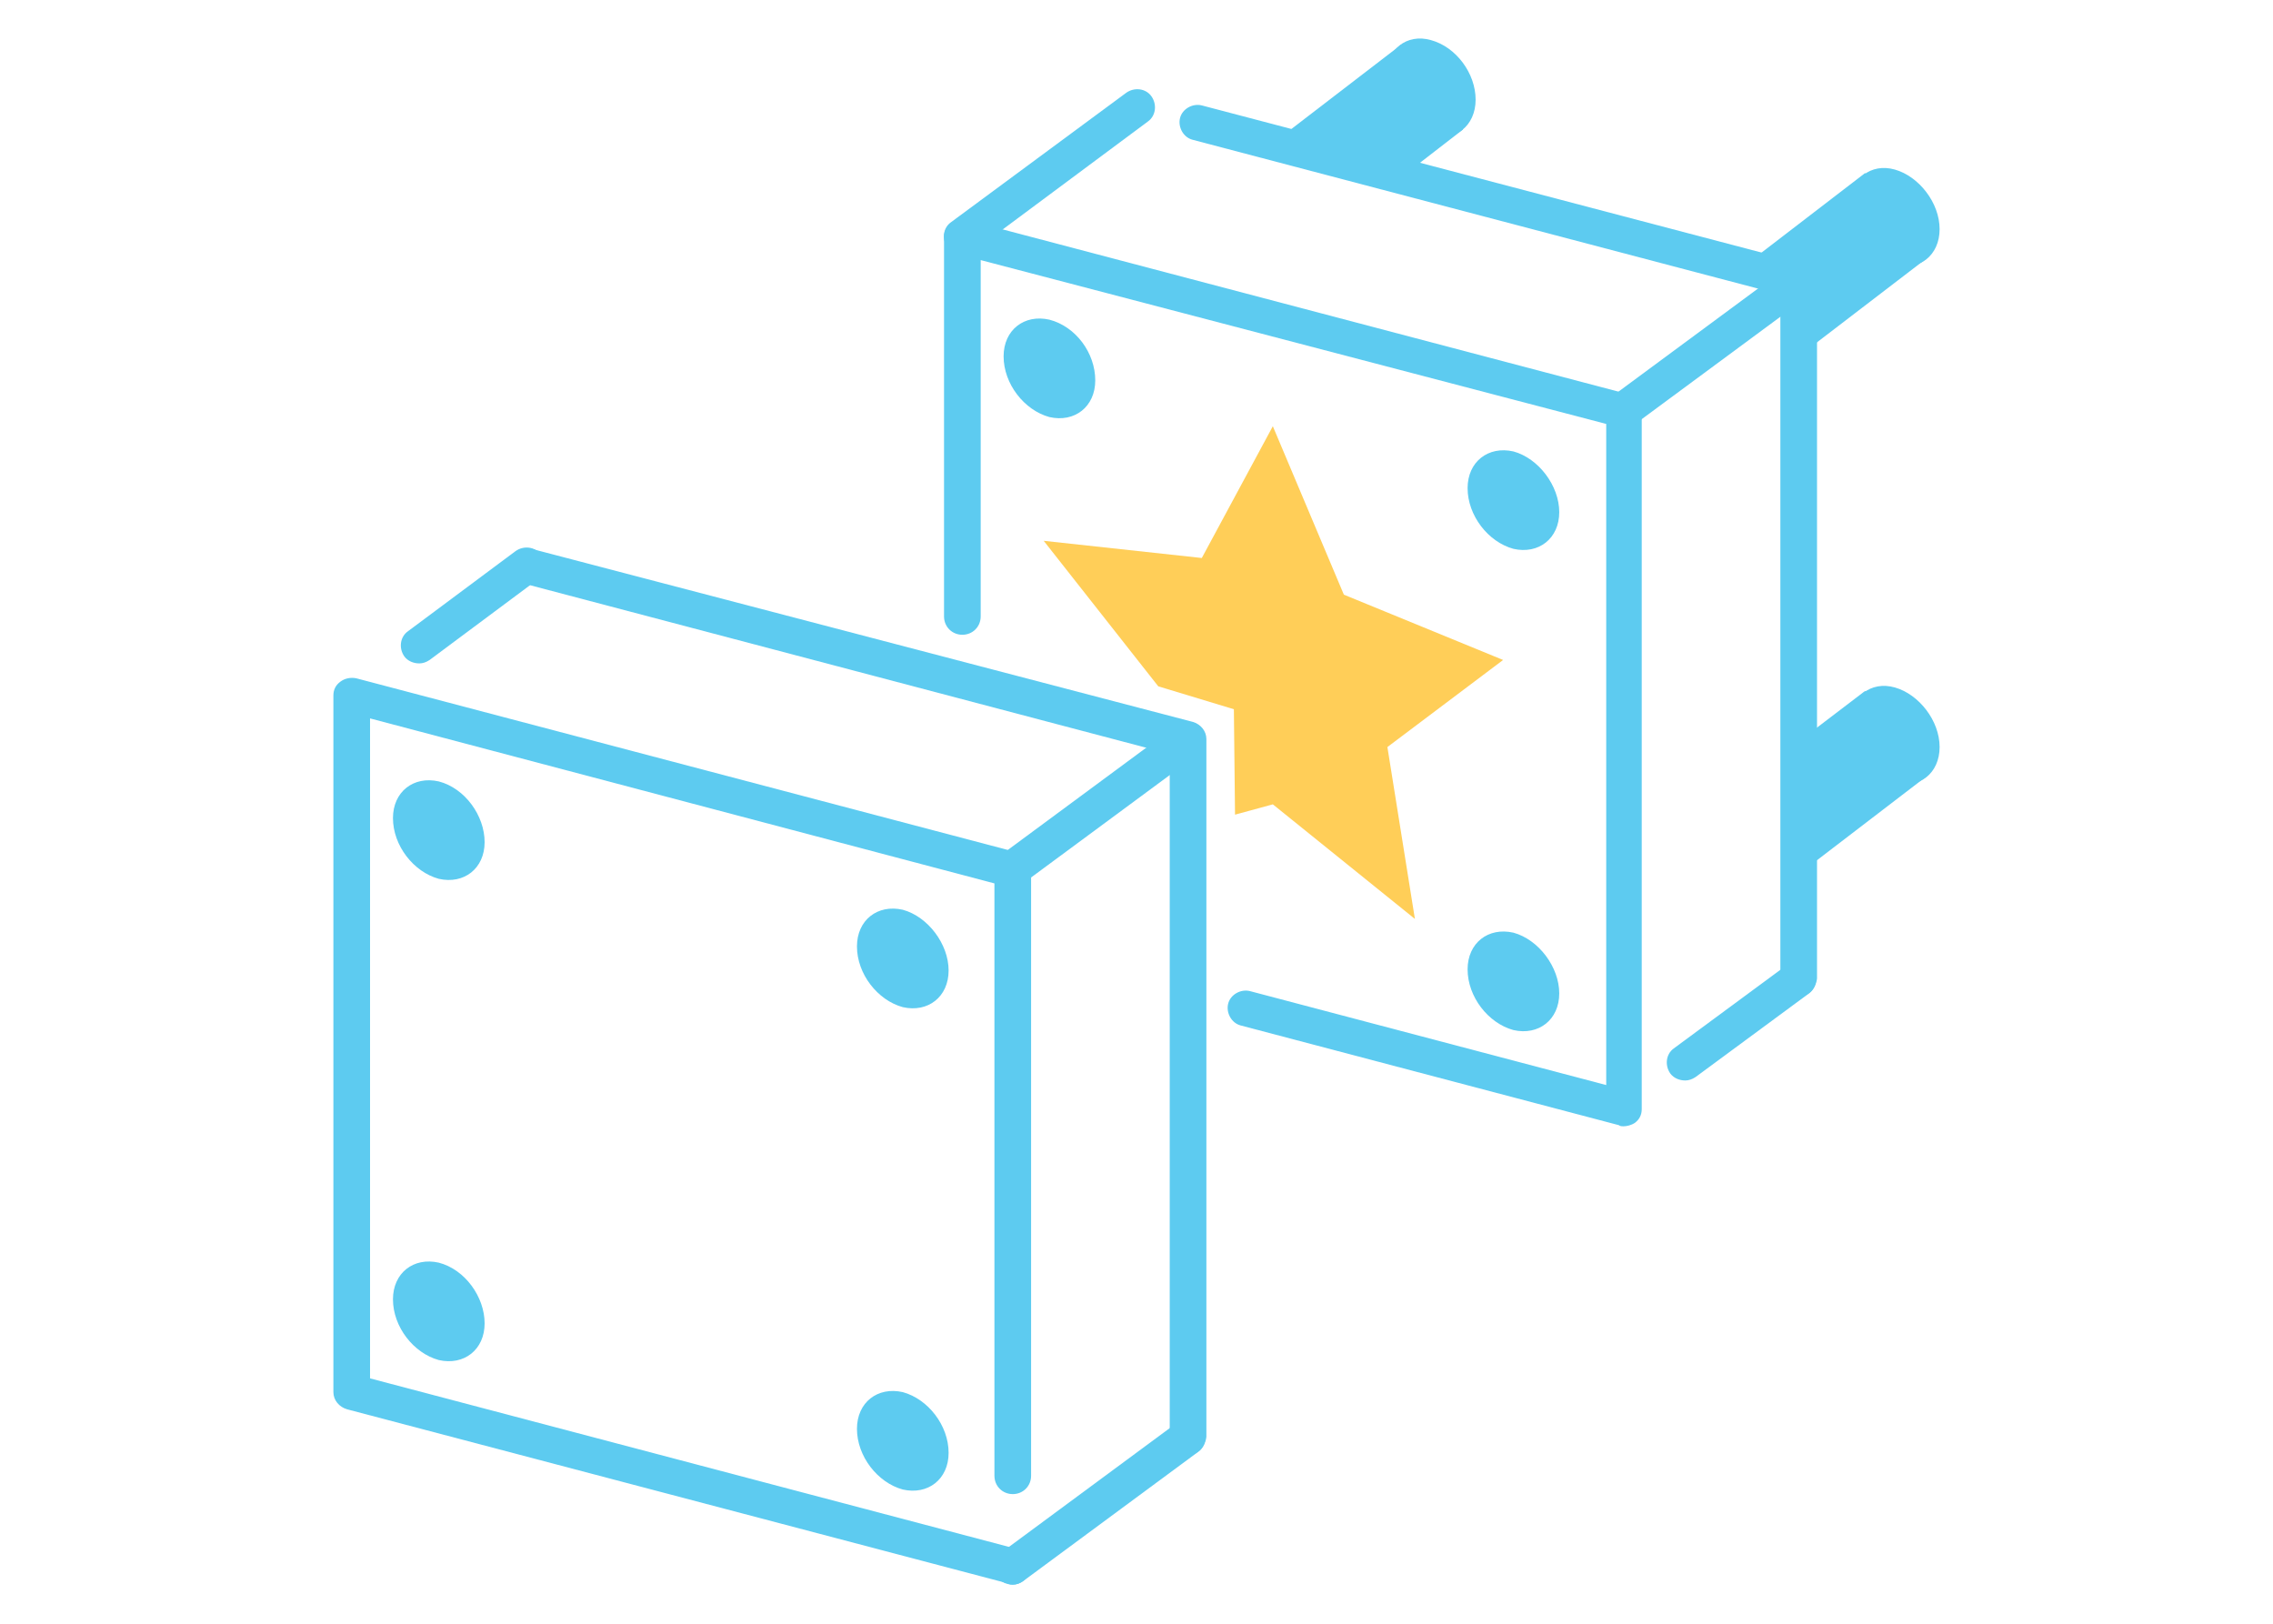 <?xml version="1.0" encoding="utf-8"?>
<!-- Generator: Adobe Illustrator 18.0.0, SVG Export Plug-In . SVG Version: 6.00 Build 0)  -->
<!DOCTYPE svg PUBLIC "-//W3C//DTD SVG 1.1//EN" "http://www.w3.org/Graphics/SVG/1.1/DTD/svg11.dtd">
<svg version="1.1" xmlns="http://www.w3.org/2000/svg" xmlns:xlink="http://www.w3.org/1999/xlink" x="0px" y="0px" width="198.4px"
	 height="141.7px" viewBox="0 0 198.4 141.7" enable-background="new 0 0 198.4 141.7" xml:space="preserve">
<g id="Layer_1">
	<g>
		<path fill="#5DCBF0" d="M128.8,8.7c0,2.3-1.8,3.7-3.9,3.1c-2.2-0.6-3.9-2.9-3.9-5.2c0-2.3,1.8-3.7,3.9-3.1
			C127.1,4.1,128.8,6.4,128.8,8.7z"/>
		<polygon fill="#5DCBF0" points="127.7,11.3 122.4,15.4 111.1,12.5 122.3,3.9 		"/>
		<path fill="#5DCBF0" d="M169.3,20c0,2.3-1.8,3.7-3.9,3.1c-2.2-0.6-3.9-2.9-3.9-5.2c0-2.3,1.8-3.7,3.9-3.1
			C167.5,15.4,169.3,17.7,169.3,20z"/>
		<polygon fill="#5DCBF0" points="168.1,22.6 157,31.1 157.7,25.3 151.6,23.7 162.8,15.1 		"/>
		<path fill="#5DCBF0" d="M169.3,65.2c0,2.3-1.8,3.7-3.9,3.1c-2.2-0.6-3.9-2.9-3.9-5.2c0-2.3,1.8-3.7,3.9-3.1
			C167.5,60.6,169.3,62.9,169.3,65.2z"/>
		<polygon fill="#5DCBF0" points="168.1,67.8 157,76.3 157,70.7 156.5,65.1 162.8,60.3 		"/>
		<path fill="#5DCBF0" d="M141.7,98.3c-0.1,0-0.3,0-0.4-0.1l-33-8.7c-0.8-0.2-1.3-1.1-1.1-1.9c0.2-0.8,1.1-1.3,1.9-1.1l31.1,8.2V37
			L85.6,22.7v31.1c0,0.9-0.7,1.6-1.6,1.6s-1.6-0.7-1.6-1.6V20.7c0-0.5,0.2-0.9,0.6-1.2c0.4-0.3,0.9-0.4,1.4-0.3l57.7,15.2
			c0.7,0.2,1.2,0.8,1.2,1.5v60.9c0,0.5-0.2,0.9-0.6,1.2C142.4,98.2,142,98.3,141.7,98.3z"/>
		<path fill="#5DCBF0" d="M157,87c-0.9,0-1.6-0.7-1.6-1.6V25.7l-51.3-13.5c-0.8-0.2-1.3-1.1-1.1-1.9c0.2-0.8,1.1-1.3,1.9-1.1
			L157.4,23c0.7,0.2,1.2,0.8,1.2,1.5v60.9C158.5,86.3,157.8,87,157,87z"/>
		<path fill="#5DCBF0" d="M136.1,44.7c0,2.3-1.8,3.7-4,3.2c-2.2-0.6-4-2.9-4-5.3c0-2.3,1.8-3.7,4-3.2
			C134.3,40,136.1,42.4,136.1,44.7z"/>
		<path fill="#5DCBF0" d="M136.1,86.7c0,2.3-1.8,3.7-4,3.2c-2.2-0.6-4-2.9-4-5.3c0-2.3,1.8-3.7,4-3.2
			C134.3,82,136.1,84.4,136.1,86.7z"/>
		<path fill="#5DCBF0" d="M147.1,94.3c-0.5,0-1-0.2-1.3-0.6c-0.5-0.7-0.4-1.7,0.3-2.2l9.9-7.3c0.7-0.5,1.7-0.4,2.2,0.3
			c0.5,0.7,0.4,1.7-0.3,2.2L148,94C147.7,94.2,147.4,94.3,147.1,94.3z"/>
		<path fill="#5DCBF0" d="M141.7,37.4c-0.5,0-1-0.2-1.3-0.6c-0.5-0.7-0.4-1.7,0.3-2.2L156,23.3c0.7-0.5,1.7-0.4,2.2,0.3
			c0.5,0.7,0.4,1.7-0.3,2.2l-15.3,11.3C142.4,37.3,142,37.4,141.7,37.4z"/>
		<path fill="#5DCBF0" d="M84,22.2c-0.5,0-1-0.2-1.3-0.6c-0.5-0.7-0.4-1.7,0.3-2.2L98.3,8.1c0.7-0.5,1.7-0.4,2.2,0.3
			c0.5,0.7,0.4,1.7-0.3,2.2L85,21.9C84.7,22.1,84.3,22.2,84,22.2z"/>
		<path fill="#5DCBF0" d="M88.4,138.3c-0.1,0-0.3,0-0.4-0.1l-57.7-15.2c-0.7-0.2-1.2-0.8-1.2-1.5V60.7c0-0.5,0.2-0.9,0.6-1.2
			c0.4-0.3,0.9-0.4,1.4-0.3l57.7,15.2c0.7,0.2,1.2,0.8,1.2,1.5v52.9c0,0.9-0.7,1.6-1.6,1.6s-1.6-0.7-1.6-1.6V77.1L32.3,62.7v57.6
			l56.5,14.9c0.8,0.2,1.3,1.1,1.1,1.9C89.7,137.8,89.1,138.3,88.4,138.3z"/>
		<path fill="#5DCBF0" d="M103.7,127c-0.9,0-1.6-0.7-1.6-1.6V65.8L45.6,50.9c-0.8-0.2-1.3-1.1-1.1-1.9c0.2-0.8,1.1-1.3,1.9-1.1
			L104.1,63c0.7,0.2,1.2,0.8,1.2,1.5v60.9C105.2,126.3,104.5,127,103.7,127z"/>
		<path fill="#5DCBF0" d="M82.8,84.7c0,2.3-1.8,3.7-4,3.2c-2.2-0.6-4-2.9-4-5.3c0-2.3,1.8-3.7,4-3.2C81,80,82.8,82.4,82.8,84.7z"/>
		<path fill="#5DCBF0" d="M42.3,73.5c0,2.3-1.8,3.7-4,3.2c-2.2-0.6-4-2.9-4-5.3c0-2.3,1.8-3.7,4-3.2C40.6,68.8,42.3,71.2,42.3,73.5z
			"/>
		<path fill="#5DCBF0" d="M95.6,33.2c0,2.3-1.8,3.7-4,3.2c-2.2-0.6-4-2.9-4-5.3c0-2.3,1.8-3.7,4-3.2C93.9,28.5,95.6,30.8,95.6,33.2z
			"/>
		<path fill="#5DCBF0" d="M82.8,126.8c0,2.3-1.8,3.7-4,3.2c-2.2-0.6-4-2.9-4-5.3c0-2.3,1.8-3.7,4-3.2
			C81,122.1,82.8,124.4,82.8,126.8z"/>
		<path fill="#5DCBF0" d="M42.3,115.5c0,2.3-1.8,3.7-4,3.2c-2.2-0.6-4-2.9-4-5.3c0-2.3,1.8-3.7,4-3.2
			C40.6,110.8,42.3,113.2,42.3,115.5z"/>
		<path fill="#5DCBF0" d="M88.4,138.3c-0.5,0-1-0.2-1.3-0.6c-0.5-0.7-0.4-1.7,0.3-2.2l15.3-11.3c0.7-0.5,1.7-0.4,2.2,0.3
			c0.5,0.7,0.4,1.7-0.3,2.2L89.3,138C89,138.2,88.7,138.3,88.4,138.3z"/>
		<path fill="#5DCBF0" d="M88.4,77.4c-0.5,0-1-0.2-1.3-0.6c-0.5-0.7-0.4-1.7,0.3-2.2l15.3-11.3c0.7-0.5,1.7-0.4,2.2,0.3
			c0.5,0.7,0.4,1.7-0.3,2.2L89.3,77.1C89,77.3,88.7,77.4,88.4,77.4z"/>
		<path fill="#5DCBF0" d="M36.6,57.9c-0.5,0-1-0.2-1.3-0.6c-0.5-0.7-0.4-1.7,0.3-2.2l9.4-7c0.7-0.5,1.7-0.4,2.2,0.3
			c0.5,0.7,0.4,1.7-0.3,2.2l-9.4,7C37.2,57.8,36.9,57.9,36.6,57.9z"/>
		<polygon fill="#FFCE58" points="117.3,51.9 111.1,37.2 104.9,48.7 91.1,47.2 101.1,59.9 107.7,61.9 107.8,71.1 111.1,70.2 
			123.5,80.2 121.1,65.2 131.2,57.6 		"/>
	</g>
</g>
<g id="Warstwa_2" display="none">
</g>
</svg>
